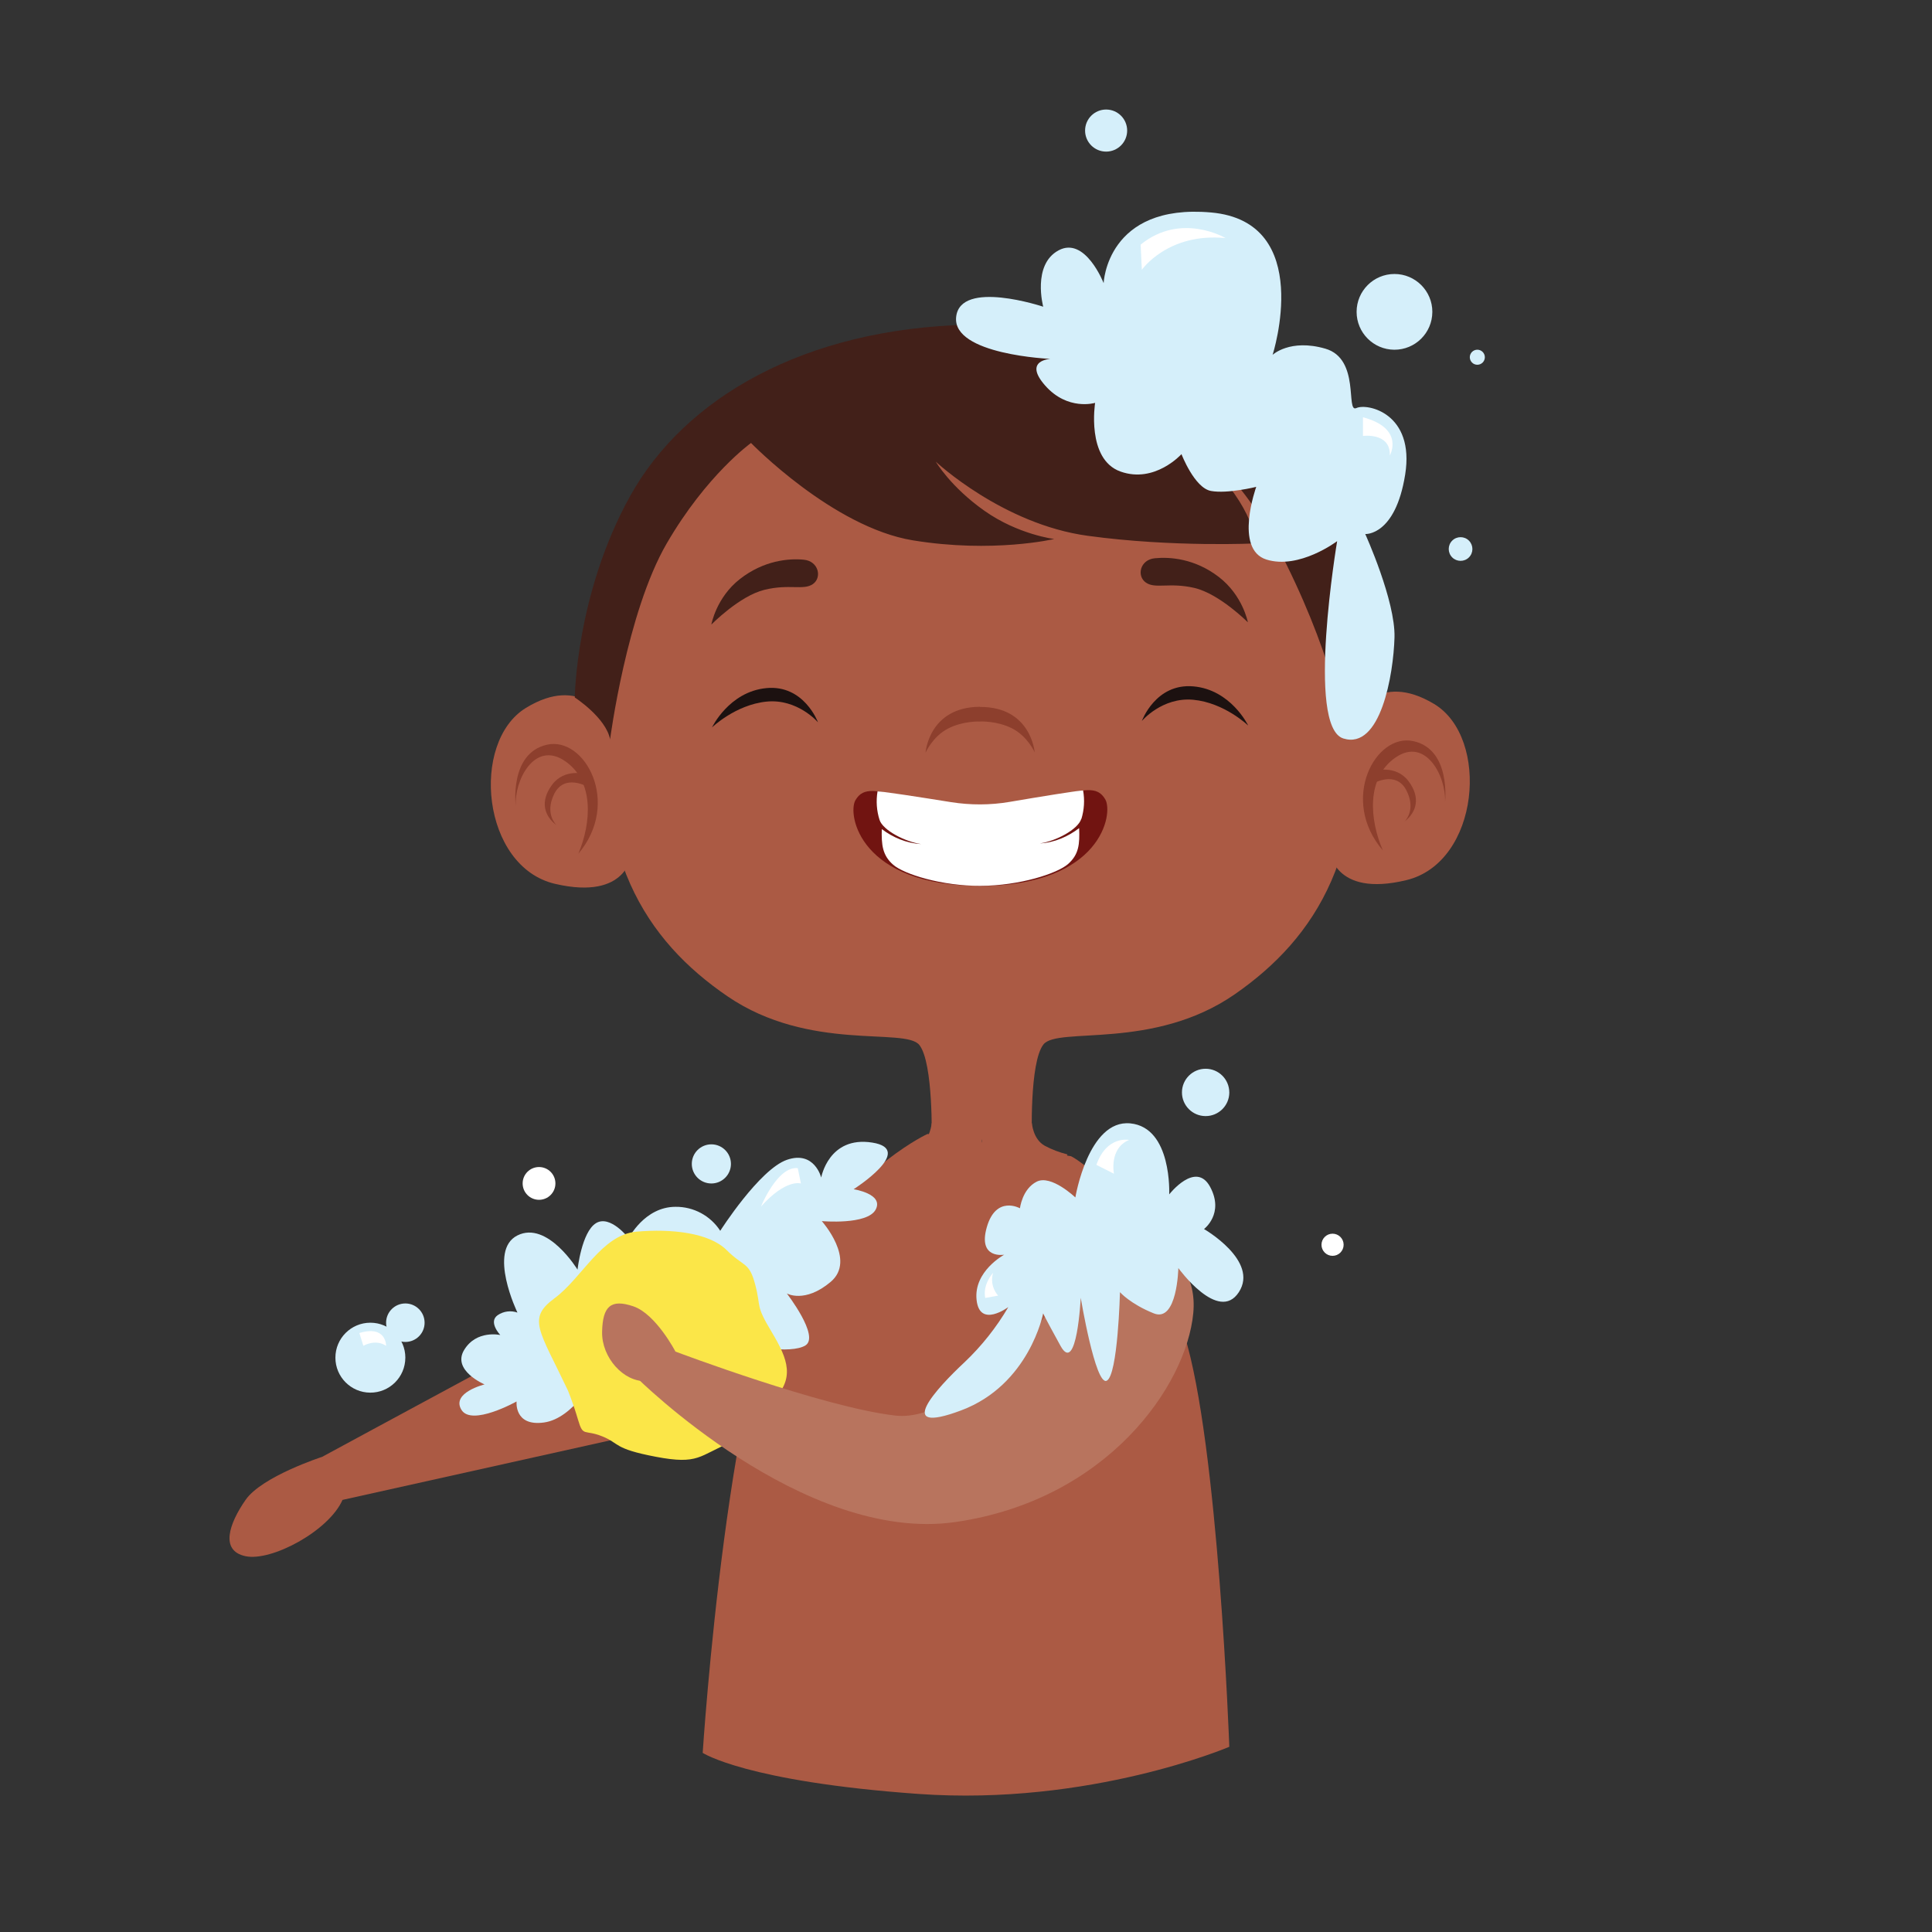 <?xml version="1.0" encoding="UTF-8"?>
<svg id="Wash" xmlns="http://www.w3.org/2000/svg" viewBox="0 0 1080 1080">
  <rect x="0" y="0" width="1080" height="1080" fill="#333333" stroke="none"/>
  <defs>
    <style>
      .cls-1 {
        fill: #ab5a44;
      }

      .cls-2 {
        fill: #1c1110;
      }

      .cls-3 {
        fill: #fff;
      }

      .cls-4 {
        fill: #711411;
      }

      .cls-5 {
        fill: #422019;
      }

      .cls-6 {
        fill: #d5effa;
      }

      .cls-7 {
        fill: #fbe648;
      }

      .cls-8 {
        fill: #b8745e;
      }

      .cls-9 {
        fill: #8d3f2d;
      }
    </style>
  </defs>
  <path class="cls-1" d="M598.74,646.34s37.85,18.37,63.36,99.99c18.97,60.69,25.09,230.14,25.09,230.14,0,0-77.73,33.22-173.93,26.34-96.2-6.88-120.45-22.95-120.45-22.95,0,0,14.44-224.44,51.98-277.11s73.71-68.86,73.71-68.86l80.23,12.45Z"/>
  <path class="cls-1" d="M493.19,650.63s-29.19,12.06-81.86,39.54-231.29,124.24-231.29,124.24l11.44,24.04,236.92-52.7,64.79-135.12Z"/>
  <path class="cls-1" d="M180.03,814.41s-33.6,10.88-42.75,24.04c-9.15,13.16-14.51,28.44,0,31.48,14.51,3.04,46.55-14.12,54.19-31.48,7.63-17.37-11.44-24.04-11.44-24.04Z"/>
  <path class="cls-6" d="M270.87,773.9s-18.32-7.78-11.44-19.22c6.88-11.44,20.22-8.4,20.22-8.4,0,0-6.87-7.26-1.47-11.07,3.24-2.23,7.36-2.78,11.07-1.47,0,0-16.79-34.73,0-43.13,16.79-8.4,33.59,19.12,33.59,19.12,0,0,2.29-21,10.29-25.95,8-4.96,18.32,8.4,18.32,8.4,0,0,8.82-17.56,26.17-17.56,10.08-.11,19.51,4.95,25,13.41,0,0,21.95-34.41,37.32-39.7,15.37-5.29,19.12,9.93,19.12,9.93,0,0,4.18-23.42,28.57-19.54,24.4,3.88-10.45,26.07-10.45,26.07,0,0,16.94,2.56,12.35,11.34s-30.14,6.48-30.14,6.48c0,0,19.47,21.75,4.96,33.97s-24.51,6.48-24.51,6.48c0,0,18.54,23.95,10.4,29.04s-33.59,0-33.59,0l-53.1,25.2-30.5-8.06s-12.2,23.66-29,25.95c-16.79,2.29-15.28-11.76-15.28-11.76,0,0-25.22,14.13-30.88,4.59-5.66-9.54,12.98-14.12,12.98-14.12Z"/>
  <path class="cls-7" d="M317.43,777.2c-16.03-33.82-22.9-40.07-7.44-51.47,15.45-11.4,26.28-35.5,45.78-37.22,19.5-1.72,40.67.57,50.41,10.29,9.73,9.72,12.59,6.29,16.03,19.47,3.44,13.18-.16,10.78,9.16,26.32,9.32,15.54,13.23,26.35,0,38.94-13.23,12.59-5.15,15.45-22.9,22.81-17.75,7.35-17.75,12.59-41.81,8.01-24.06-4.57-20.04-7.44-30.06-11.45s-10.59.57-13.45-9.16-5.72-16.54-5.72-16.54Z"/>
  <path class="cls-8" d="M597.75,719.58s-56.77,76.33-97.17,71.74-123-35.78-123-35.78l-21.81,14.41s93.37,93.12,178.28,80.88c84.9-12.25,129.2-76.35,133-116.8,3.81-40.45-43.19-54.16-69.3-14.45Z"/>
  <path class="cls-8" d="M377.58,755.54s-10.91-21-23.53-25.29-17.19,0-17.47,14.31c-.28,14.31,12.03,28.06,24.63,27.5,12.6-.56,16.37-16.51,16.37-16.51Z"/>
  <g>
    <path class="cls-1" d="M755.15,384.13c-15.57-119.88-73.91-183.19-208.1-182.67l-.07.07h0c-134.19.59-192.01,64.35-206.54,184.38-11.12,91.71,20.68,139.97,66.35,171.11,45.67,31.14,99.19,17.13,107.13,27.13,7.93,10.01,6.89,53.08,6.89,53.08l28.02-.15h28.02s-1.48-43.15,6.45-53.23c7.93-10.08,61.46,3.48,106.91-28.02,45.45-31.51,76.81-80.07,64.94-171.7h0Z"/>
    <path class="cls-1" d="M338.87,402.14s-13.79-25.5-44.93-6.38c-31.14,19.13-24.69,88.74,16.31,98.31,41,9.56,42.85-16.9,42.85-16.9l-14.23-75.03h0Z"/>
    <path class="cls-9" d="M288.31,450.63s-3.78-29.51,17.42-34.33c21.13-4.82,41.66,32.4,17.57,60.94,7.19-17.05,9.12-40.48-7.49-51.82-17.05-11.64-28.39,10.97-27.5,25.21Z"/>
    <path class="cls-2" d="M397.96,406.74s9.49-20.09,30.47-22.09c21.05-2,28.84,19.13,28.84,19.13,0,0-11.42-13.34-28.84-11.57-17.42,1.78-30.54,14.53-30.54,14.53h.07Z"/>
    <path class="cls-5" d="M397.74,349.06s15.64-15.94,29.58-19.35c14.01-3.41,21.8.44,27.06-3.19,5.26-3.63,3.26-12.83-5.04-13.64-8.38-.82-22.32.37-35.66,10.75-13.34,10.38-16.01,25.43-16.01,25.43h.07Z"/>
    <path class="cls-1" d="M756.78,400.36s13.64-25.65,44.93-6.82c31.29,18.83,25.43,88.52-15.49,98.45-40.92,9.93-43-16.53-43-16.53l13.57-75.1h0Z"/>
    <path class="cls-9" d="M807.79,448.48s3.48-29.58-17.72-34.18c-21.2-4.67-41.37,32.77-17.05,61.09-7.34-16.98-9.49-40.4,7.04-51.9,16.98-11.79,28.47,10.75,27.73,24.98Z"/>
    <g>
      <path class="cls-9" d="M308.62,438.69c-7.04,9.49-4.23,17.64,2.52,22.61,0,0-6.97-6.23-1.26-17.64,5.78-11.34,18.53-3.86,18.53-3.86l-.96-7.04s-11.79-3.56-18.83,5.93Z"/>
      <path class="cls-9" d="M547.79,395.17v-.07c-28.62.15-30.4,25.65-30.4,25.65,0,0,3.93-8.97,12.45-13.42s17.94-4,17.94-4c0,0,9.42-.52,18.02,3.86,8.6,4.37,12.6,13.34,12.6,13.34,0,0-2-25.5-30.62-25.35Z"/>
      <path class="cls-9" d="M787.32,436.62c-7.12-9.34-18.9-5.71-18.9-5.71l-.89,7.12s12.75-7.56,18.61,3.71c5.1,9.88.48,15.92-.8,17.33,6.44-5.06,8.99-13.17,1.99-22.44h0Z"/>
      <path class="cls-9" d="M785.03,459.38s.12-.11.31-.32c-.1.08-.21.16-.31.24v.07Z"/>
    </g>
    <path class="cls-2" d="M697.69,405.48s-9.64-20.02-30.69-21.8c-21.05-1.78-28.69,19.35-28.69,19.35,0,0,11.27-13.42,28.69-11.86,17.42,1.63,30.62,14.31,30.62,14.31h.07Z"/>
    <path class="cls-5" d="M697.47,347.8s-15.72-15.79-29.73-19.13c-14.01-3.26-21.8.67-27.13-2.97-5.34-3.63-3.41-12.83,4.97-13.64,8.38-.82,22.32.15,35.73,10.45,13.42,10.3,16.24,25.28,16.24,25.28h-.07Z"/>
    <path class="cls-5" d="M341.02,413.48s9.27-71.1,31.66-109.65c22.39-38.55,47.15-56.2,47.15-56.2,0,0,45.67,47.08,90.45,54.42,44.78,7.34,79.03-.74,79.03-.74,0,0-20.09-2.45-38.92-15.72-18.9-13.27-27.28-27.5-27.28-27.5,0,0,37.36,34.99,85.03,41.44,47.67,6.52,94.08,4.23,94.08,4.23,0,0-1.26-20.17-27.5-45.45-16.09-15.49-24.61-16.24-24.61-16.24,0,0,32.18,3.19,63.39,62.42,31.21,59.24,38.03,102.46,38.03,102.46,0,0,11.42-12.97,20.54-18.98,1.78-44.04-9.71-94.15-38.7-129.96-28.99-35.88-98.6-78.58-191.35-76.51s-159.39,41.22-189.72,95.71c-30.32,54.49-30.99,112.69-30.99,112.69,0,0,17.5,11.27,19.79,23.58h-.07Z"/>
    <path class="cls-4" d="M548.01,451.07s-22.24-2.45-40.11-5.71c-17.87-3.26-25.13-5.93-29.73,2-4.52,7.93,2.37,48.04,69.99,47.82,0-14.53-.15-44.11-.15-44.11h0Z"/>
    <path class="cls-4" d="M548.01,451.07s22.24-2.59,40.11-6.01c17.87-3.41,25.06-6.15,29.73,1.78,4.6,7.86-2,48.11-69.61,48.41,0-14.6-.15-44.11-.15-44.11l-.07-.07h0Z"/>
    <path class="cls-3" d="M604.5,457.82c1.56-5.12,1.93-10.6.96-15.94-2.3-.07-24.98,3.63-41.07,6.38-10.82,1.85-21.87,1.85-32.69.15-16.16-2.59-38.85-6.15-41.15-6.01-.89,5.34-.52,10.75,1.11,15.87,1.78,5.86,14.53,12.38,23.28,13.57-8.3-.44-15.94-3.78-22.02-8.38-.22,8.9.37,14.68,6.38,19.94,6.01,5.26,27.21,11.94,48.93,11.79,21.72-.07,42.85-6.89,48.86-12.23,6.01-5.34,6.52-11.05,6.15-20.02-6.01,4.6-13.64,8.08-21.94,8.53,8.75-1.19,21.35-7.78,23.13-13.72l.07.07h0Z"/>
    <path class="cls-1" d="M500.93,645.31s9.42,29.14,47.89,29.14v-45l-28.02-1.56s-.59,8.97-7.19,12.6c-4,2.15-8.23,3.71-12.6,4.82h-.07Z"/>
    <path class="cls-1" d="M596.72,645.31s-9.42,29.14-47.89,29.14v-45l28.02-1.56s.59,8.97,7.19,12.6c4,2.15,8.23,3.71,12.6,4.82h.07Z"/>
  </g>
  <path class="cls-6" d="M587.45,200.6s-15.81.57-3.22,14.9c12.59,14.32,27.94,9.71,27.94,9.71,0,0-5.03,31.51,14.18,38.38,19.2,6.87,34.1-9.73,34.1-9.73,0,0,7.25,18.9,16.5,20.59,9.25,1.69,25.29-2.29,25.29-2.29,0,0-12.6,34.92,5.72,40.64,18.32,5.72,39.51-10.29,39.51-10.29,0,0-17.48,103.68,3.43,110.29s28.06-35.84,28.63-56.44-16.35-57.83-16.35-57.83c0,0,16.81,1.15,22.31-33.2,5.5-34.35-21.17-40.07-27.29-37.22-6.12,2.85,2.41-27.48-17.32-33.2-19.73-5.72-29.48,3.44-29.48,3.44,0,0,23.87-74.44-34.45-79.58-58.32-5.15-60.01,39.5-60.01,39.5,0,0-10.29-26.34-25.19-18.32-14.9,8.01-8.59,31.5-8.59,31.5,0,0-46.38-15.47-48.67,5.72s52.98,23.47,52.98,23.47ZM570.16,675.44s1.22-10.76,9.35-14.88c8.13-4.12,21.62,8.82,21.62,8.82,0,0,7.23-43.7,30.7-41.41,23.47,2.29,21.76,39.7,21.76,39.7,0,0,14.88-19.12,22.9-4.16,8.01,14.95-3.44,23.53-3.44,23.53,0,0,30.88,17.76,19.47,35.29-11.41,17.53-33.82-13.47-33.82-13.47,0,0-.57,30.6-13.73,25.32s-18.9-11.85-18.9-11.85c0,0-1.15,46.66-7.44,49.51s-14.5-46.38-14.5-46.38c0,0-2.12,43.53-11.28,26.91-9.16-16.62-9.72-18.19-9.72-18.19,0,0-7.66,39.95-45.91,54.26-38.25,14.31-13.44-12.59,1.93-26.91,9.58-9.09,17.83-19.48,24.51-30.88,0,0-16.03,12.03-17.75-4.01-1.72-16.04,15.45-25.25,15.45-25.25,0,0-14.91,2.65-9.73-15.4,5.18-18.04,18.53-10.56,18.53-10.56ZM687.18,610.67c0-7.31-5.93-13.23-13.23-13.23-7.31,0-13.23,5.93-13.23,13.23,0,7.28,5.88,13.19,13.16,13.23,7.31.04,13.27-5.85,13.31-13.16,0-.02,0-.05,0-.07ZM821.15,302.22c-2.58-2.58-6.77-2.58-9.36,0-2.58,2.58-2.58,6.77,0,9.36,2.57,2.57,6.74,2.59,9.33.03,2.6-2.57,2.62-6.76.05-9.36,0,0-.02-.02-.03-.03ZM800.69,174.33c0-11.69-9.48-21.17-21.17-21.17-11.69,0-21.17,9.48-21.17,21.17,0,11.64,9.41,21.1,21.05,21.17,11.69.06,21.22-9.36,21.28-21.05,0-.04,0-.08,0-.12ZM226.59,758.95c0-10.79-8.75-19.55-19.55-19.55-10.79,0-19.55,8.75-19.55,19.55,0,10.75,8.69,19.49,19.44,19.55,10.79.06,19.59-8.64,19.65-19.44,0-.04,0-.07,0-.11ZM408.6,650.63c0-6.04-4.9-10.94-10.94-10.94-6.04,0-10.94,4.9-10.94,10.94,0,6.02,4.86,10.91,10.88,10.94,6.04.03,10.97-4.84,11-10.88,0-.02,0-.04,0-.06Z"/>
  <circle class="cls-3" cx="744.91" cy="695.83" r="6.19"/>
  <circle class="cls-3" cx="301.32" cy="661.54" r="9.16"/>
  <path class="cls-6" d="M237.35,739.4c0-5.94-4.82-10.76-10.76-10.76s-10.76,4.82-10.76,10.76c0,5.94,4.82,10.76,10.76,10.76,5.94,0,10.76-4.8,10.76-10.73v-.03ZM830.04,199.71c0-2.32-1.87-4.21-4.19-4.22-2.32,0-4.21,1.87-4.22,4.19,0,2.32,1.87,4.21,4.19,4.22,0,0,0,0,.01,0,2.32,0,4.2-1.87,4.21-4.19ZM630.09,72.99c0-6.5-5.27-11.76-11.76-11.76s-11.76,5.27-11.76,11.76,5.27,11.76,11.76,11.76,11.76-5.27,11.76-11.76Z"/>
  <path class="cls-3" d="M637.62,136.74l.68,14.09s14.43-20.87,46.78-17.74c0,0-24.78-14.76-47.46,3.65Z"/>
  <path class="cls-3" d="M761.91,233.26v10.43s15.52-2.09,15,10.96c0,0,8.6-15.13-15-21.39Z"/>
  <path class="cls-3" d="M612.89,651.17l9.82,4.95s-2.88-14.15,8.48-18.89c0,0-12.5-2.62-18.3,13.94Z"/>
  <path class="cls-3" d="M425.41,674.45s9.14-22.65,20.53-21.45l1.79,8.58s-8.24-2.86-22.32,12.87Z"/>
  <path class="cls-3" d="M200.88,745.17l2.23,7.15s6.69-4.02,12.72,0c0,0,.23-11.75-14.95-7.15Z"/>
  <path class="cls-3" d="M555.13,711.53s-5.92,6.36-4.39,14.04l7.24-1.32s-5.05-5.05-2.85-12.72Z"/>
</svg>